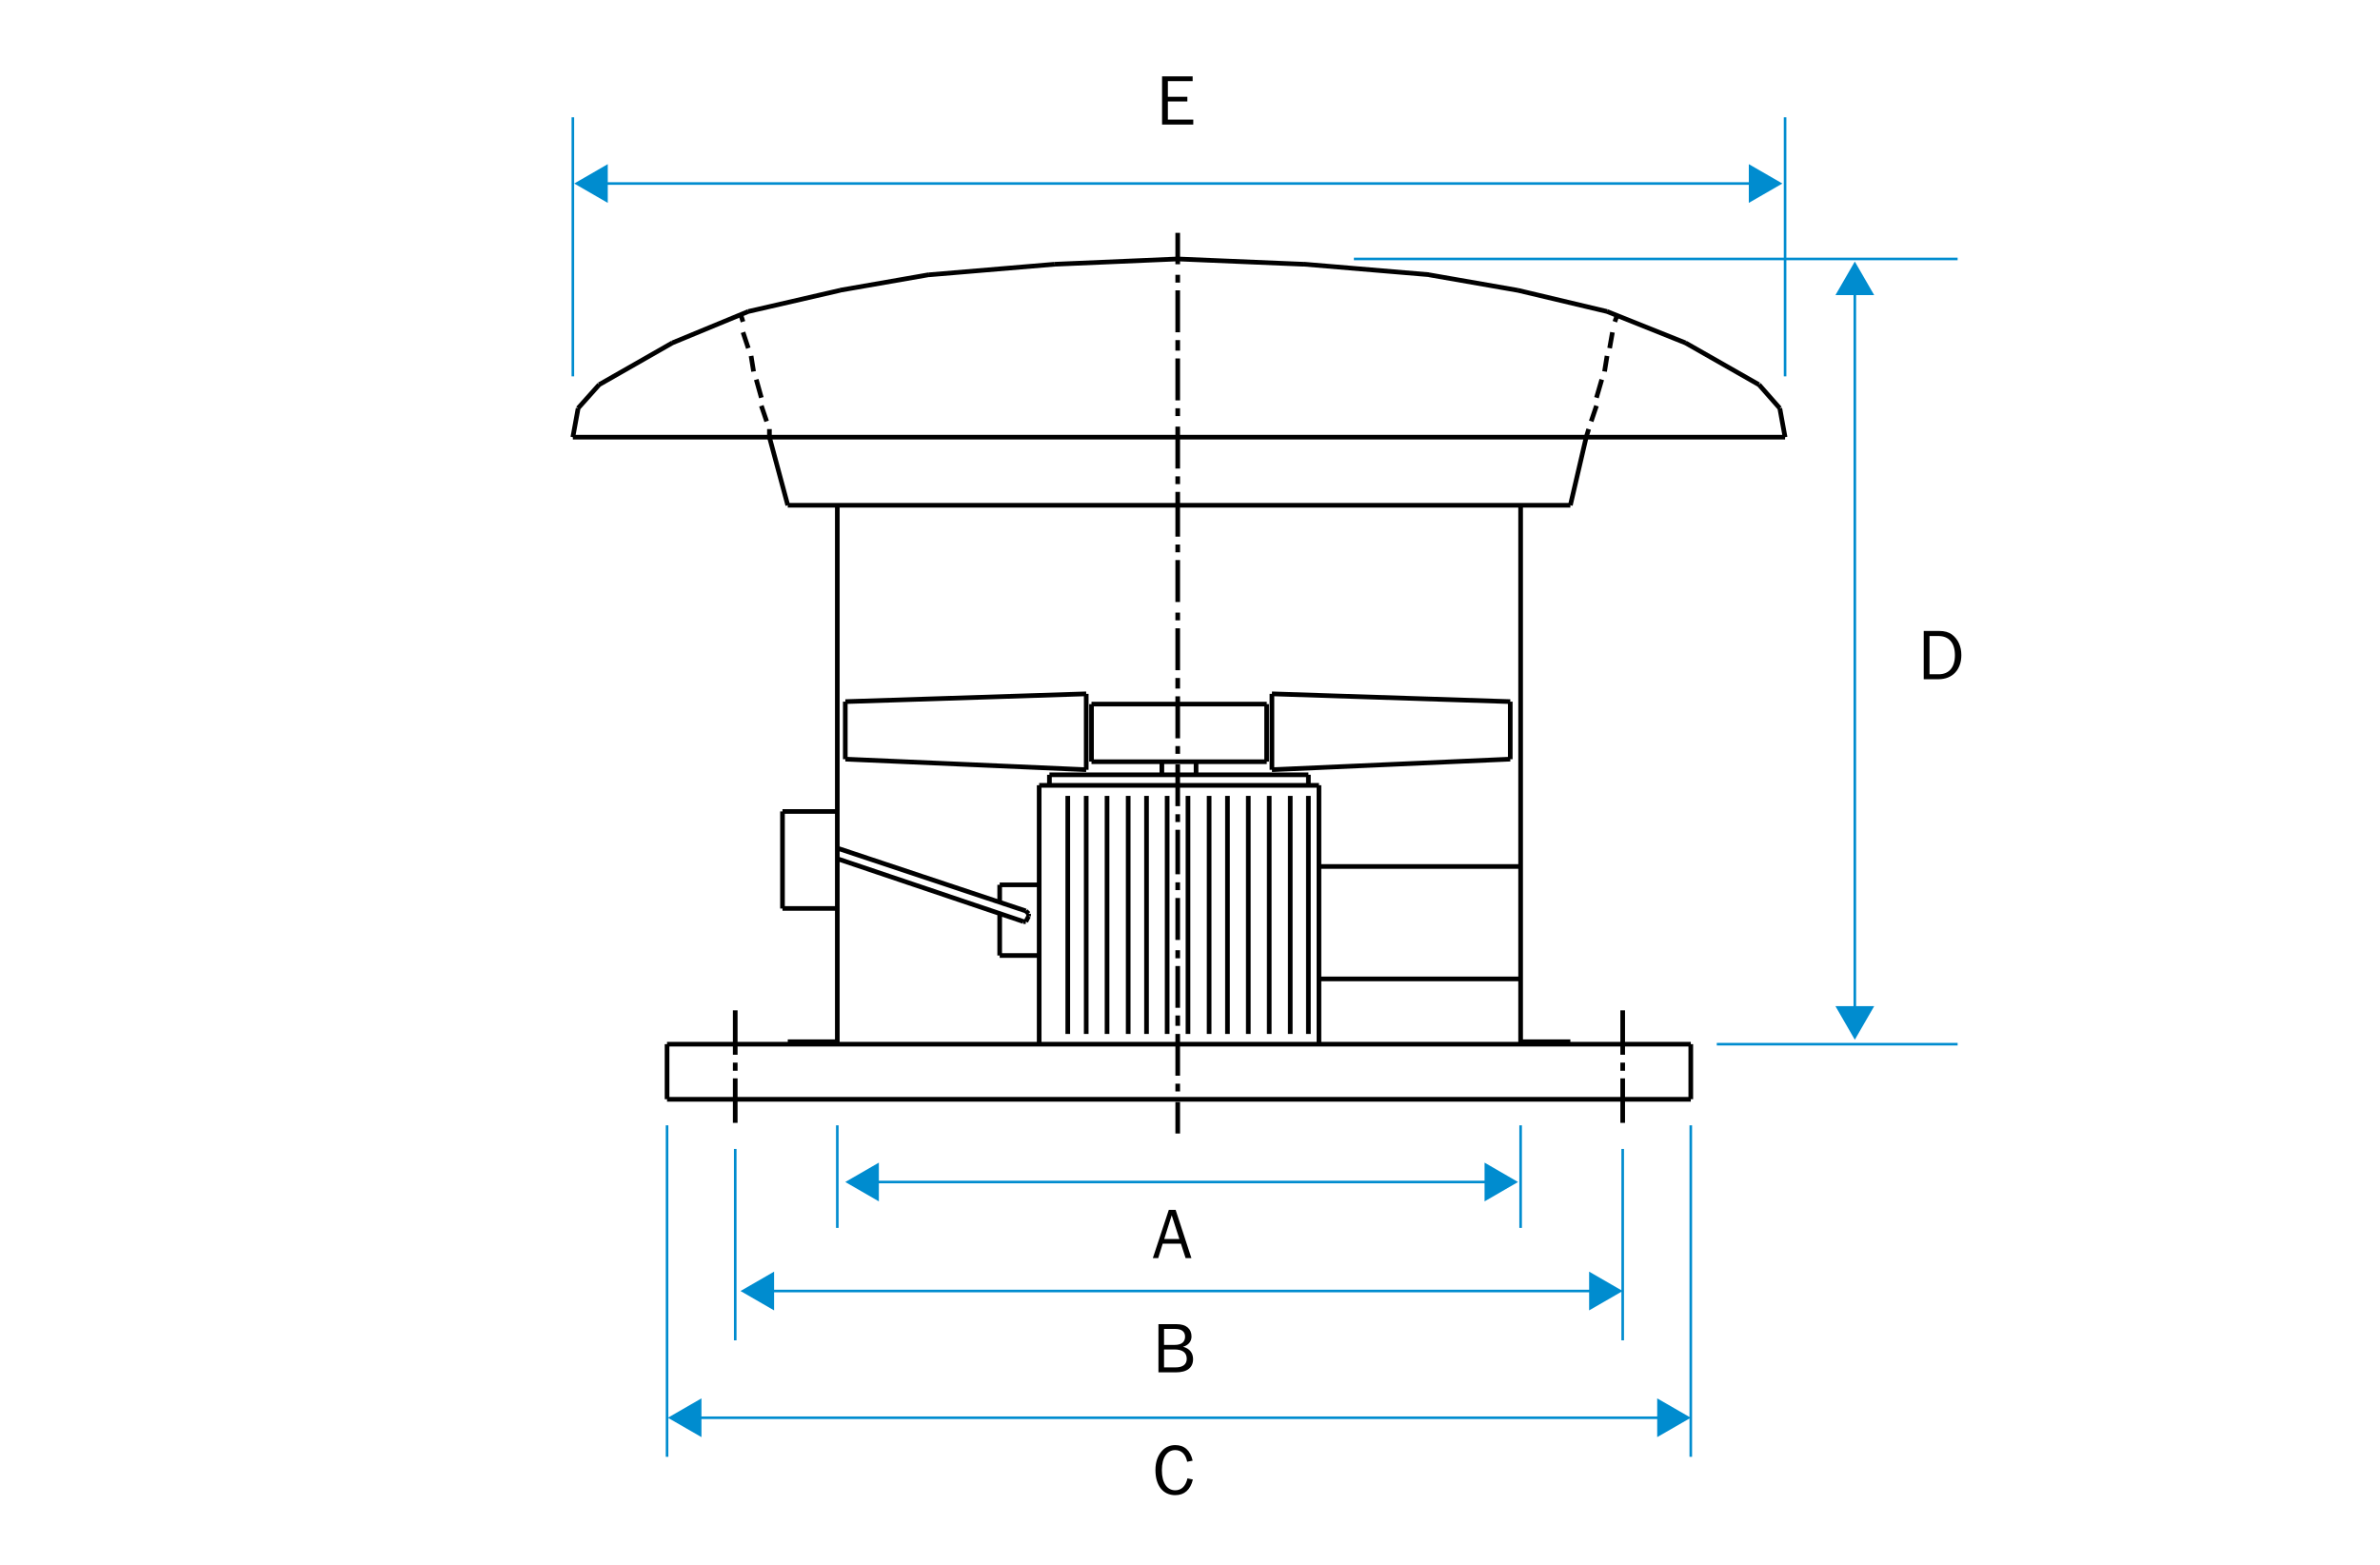 <?xml version="1.0" encoding="UTF-8"?>
<svg xmlns="http://www.w3.org/2000/svg" viewBox="0 0 229.67 151.05">
  <defs>
    <style>
      .cls-1 {
        stroke: #000;
        stroke-miterlimit: 3.86;
        stroke-width: .45px;
      }

      .cls-1, .hairline {
        fill: none;
      }

      .hairline {
        stroke: #008ccf;
        stroke-miterlimit: 10;
        stroke-width: .25px;
      }

      .cls-2, .cls-3 {
        stroke-width: 0px;
      }

      .cls-3 {
        fill: #008ccf;
      }
    </style>
  </defs>
  <g id="Layer_4" data-name="Layer 4">
    <g>
      <line class="hairline" x1="58.1" y1="17.71" x2="169.31" y2="17.71"/>
      <polygon class="cls-3" points="58.65 19.58 55.41 17.71 58.65 15.84 58.65 19.58"/>
      <polygon class="cls-3" points="168.76 19.58 172 17.71 168.76 15.84 168.76 19.58"/>
    </g>
    <g>
      <line class="hairline" x1="67.14" y1="136.82" x2="160.47" y2="136.82"/>
      <polygon class="cls-3" points="67.69 138.69 64.45 136.82 67.69 134.95 67.69 138.69"/>
      <polygon class="cls-3" points="159.92 138.69 163.16 136.82 159.92 134.95 159.92 138.69"/>
    </g>
    <g>
      <line class="hairline" x1="74.15" y1="124.59" x2="153.9" y2="124.59"/>
      <polygon class="cls-3" points="74.7 126.46 71.46 124.59 74.7 122.72 74.7 126.46"/>
      <polygon class="cls-3" points="153.35 126.46 156.59 124.59 153.35 122.72 153.35 126.46"/>
    </g>
    <g>
      <line class="hairline" x1="84.26" y1="114.07" x2="143.8" y2="114.07"/>
      <polygon class="cls-3" points="84.81 115.94 81.57 114.07 84.81 112.2 84.81 115.94"/>
      <polygon class="cls-3" points="143.26 115.94 146.49 114.07 143.26 112.2 143.26 115.94"/>
    </g>
    <g>
      <line class="hairline" x1="178.99" y1="97.64" x2="178.99" y2="27.93"/>
      <polygon class="cls-3" points="180.86 97.1 178.99 100.34 177.12 97.1 180.86 97.1"/>
      <polygon class="cls-3" points="180.86 28.48 178.99 25.24 177.12 28.48 180.86 28.48"/>
    </g>
  </g>
  <g id="Layer_5" data-name="Layer 5">
    <line class="hairline" x1="172.26" y1="36.32" x2="172.26" y2="11.32"/>
    <line class="hairline" x1="55.28" y1="36.32" x2="55.28" y2="11.32"/>
    <path class="cls-1" d="M55.79,39.4l-.51,2.79M57.82,37.12l-2.04,2.28M64.88,33.09l-7.06,4.03M72.21,30.06l-7.33,3.03M81.06,28.02l-8.85,2.04M89.65,26.51l-8.59,1.5M101.78,25.5l-12.13,1.02M113.65,24.99l-11.86.51M125.78,25.5l-12.13-.51M137.91,26.51l-12.13-1.02M146.49,28.02l-8.59-1.5M155.08,30.06l-8.59-2.04M162.65,33.09l-7.57-3.03M169.73,37.12l-7.08-4.03M171.75,39.4l-2.01-2.28M172.26,42.19l-.51-2.79M55.28,42.19h116.98"/>
    <line class="hairline" x1="146.74" y1="108.6" x2="146.74" y2="118.5"/>
    <line class="hairline" x1="80.8" y1="108.6" x2="80.8" y2="118.5"/>
    <line class="hairline" x1="163.16" y1="108.6" x2="163.16" y2="140.59"/>
    <line class="hairline" x1="64.37" y1="108.6" x2="64.37" y2="140.59"/>
    <line class="hairline" x1="70.95" y1="110.88" x2="70.95" y2="129.35"/>
    <line class="hairline" x1="156.59" y1="110.88" x2="156.59" y2="129.35"/>
    <path class="cls-1" d="M127.28,94.47h19.46M127.28,83.62h19.46"/>
    <line class="hairline" x1="165.67" y1="100.77" x2="188.91" y2="100.77"/>
    <line class="hairline" x1="130.65" y1="24.99" x2="188.91" y2="24.99"/>
    <path class="cls-1" d="M151.54,48.76l1.53-6.57M155.83,31.05l.27-.75M155.33,33.6l.27-1.53M154.84,35.85l.24-1.5M154.06,38.38l.51-1.75M153.55,40.66l.51-1.5M153.07,42.19l.24-.78M145.74,67.71v5.56M163.16,100.77v5.31M156.59,104.07v4.29M156.59,102.55v.78M156.59,97.5v4.29M151.54,100.53h-4.8M146.74,100.77v-52.01M76.02,48.76l-1.77-6.57M71.7,31.05l-.24-.75M72.21,33.6l-.51-1.53M72.72,35.85l-.24-1.5M73.47,38.38l-.49-1.75M73.98,40.66l-.51-1.5M74.25,42.19v-.78M126.26,74.77v1.02M122.23,67.95v5.55M122.74,66.96v7.33M115.42,73.51v1.26M112.12,73.51v1.26M101.27,74.77v1.02M105.33,67.95v5.55M104.82,66.96v7.33M101.27,74.77h24.99M100.28,75.79h27M105.33,73.51h16.91M105.33,67.95h16.91M100.28,100.77v-24.99M103.04,99.78v-22.97M104.82,99.78v-22.97M106.83,99.78v-22.97M108.87,99.78v-22.97M110.64,99.78v-22.97M112.63,99.78v-22.97M114.64,99.78v-22.97M116.68,99.78v-22.97M118.45,99.78v-22.97M120.46,99.78v-22.97M122.48,99.78v-22.97M124.51,99.78v-22.97M127.28,100.77v-24.99M126.26,99.78v-22.97M81.57,67.71v5.56M80.8,78.31h-5.29M96.47,85.39v1.77M96.47,88.18v4.03M80.8,82.87l17.95,6.06M70.95,104.07v4.29M70.95,102.55v.78M70.95,97.5v4.29M64.37,100.77v5.31M76.02,100.53h4.78M75.51,87.67h5.29M75.51,78.31v9.37M80.8,81.85l18.19,6.06M104.82,74.28l-23.24-1.02M104.82,66.96l-23.24.75M96.47,92.21h3.81M99.26,88.18l-.27-.27M99.26,88.43v-.24M98.99,88.94l.27-.51M98.75,88.94h.24M100.28,85.39h-3.81M80.8,100.77v-52.01M113.65,25.5v-3.03M113.65,27.27v-.75M113.65,32.07v-4.05M113.65,33.84v-1.02M113.65,38.64v-4.05M113.65,40.15v-.75M113.65,45.22v-4.05M113.65,46.72v-.75M113.65,51.79v-4.32M113.65,53.3v-.75M113.65,58.1v-4.05M113.65,59.87v-.75M113.65,64.68v-4.05M113.65,66.45v-1.02M113.65,71.25v-4.05M113.65,72.75v-.75M113.65,77.8v-4.03M113.65,79.33v-.75M113.65,84.37v-4.29M113.65,85.9v-.75M113.65,90.71v-4.05M113.65,92.48v-.78M113.65,97.26v-4.03M113.65,99v-1M113.65,103.81v-4.03M113.65,105.33v-.75M113.65,109.39v-3.03M64.37,100.77h98.79M64.37,106.09h98.79M122.74,66.96l23,.75M122.74,74.28l23-1.02M76.02,48.76h75.52"/>
    <polygon class="cls-2" points="112.14 12.02 115.15 12.02 115.15 11.54 112.7 11.54 112.7 9.79 114.58 9.79 114.58 9.34 112.7 9.34 112.7 7.83 115.09 7.83 115.09 7.37 112.14 7.37 112.14 12.02"/>
    <path class="cls-2" d="M111.24,121.41h.53l.43-1.39h1.76l.45,1.39h.56l-1.52-4.65h-.66l-1.54,4.65ZM112.35,119.57l.72-2.29.74,2.29h-1.46Z"/>
    <path class="cls-2" d="M111.78,132.44h1.67c1.11,0,1.68-.45,1.68-1.28,0-.6-.34-1.03-.97-1.19.52-.14.82-.52.82-.99,0-.74-.51-1.19-1.43-1.19h-1.76v4.65ZM112.33,131.96v-1.73h1.01c.78,0,1.18.31,1.18.9,0,.54-.37.83-1.09.83h-1.1ZM112.33,129.79v-1.54h1.09c.62,0,.94.27.94.74,0,.52-.34.8-1.01.8h-1.03Z"/>
    <path class="cls-2" d="M114.56,141.07l.53-.11c-.22-.99-.8-1.5-1.68-1.5-.5,0-.95.19-1.27.55-.42.46-.64,1.08-.64,1.86,0,1.51.74,2.42,1.91,2.42.88,0,1.47-.52,1.7-1.51l-.52-.11c-.18.76-.58,1.15-1.18,1.15-.78,0-1.29-.7-1.29-1.94s.52-1.94,1.29-1.94c.59,0,1.01.4,1.15,1.13"/>
    <path class="cls-2" d="M185.64,65.55h1.42c1.35,0,2.21-.92,2.21-2.33,0-.85-.32-1.54-.9-1.98-.31-.23-.72-.35-1.23-.35h-1.5v4.65ZM186.2,65.07v-3.69h.86c1.02,0,1.59.67,1.59,1.85s-.57,1.84-1.57,1.84h-.89Z"/>
  </g>
</svg>